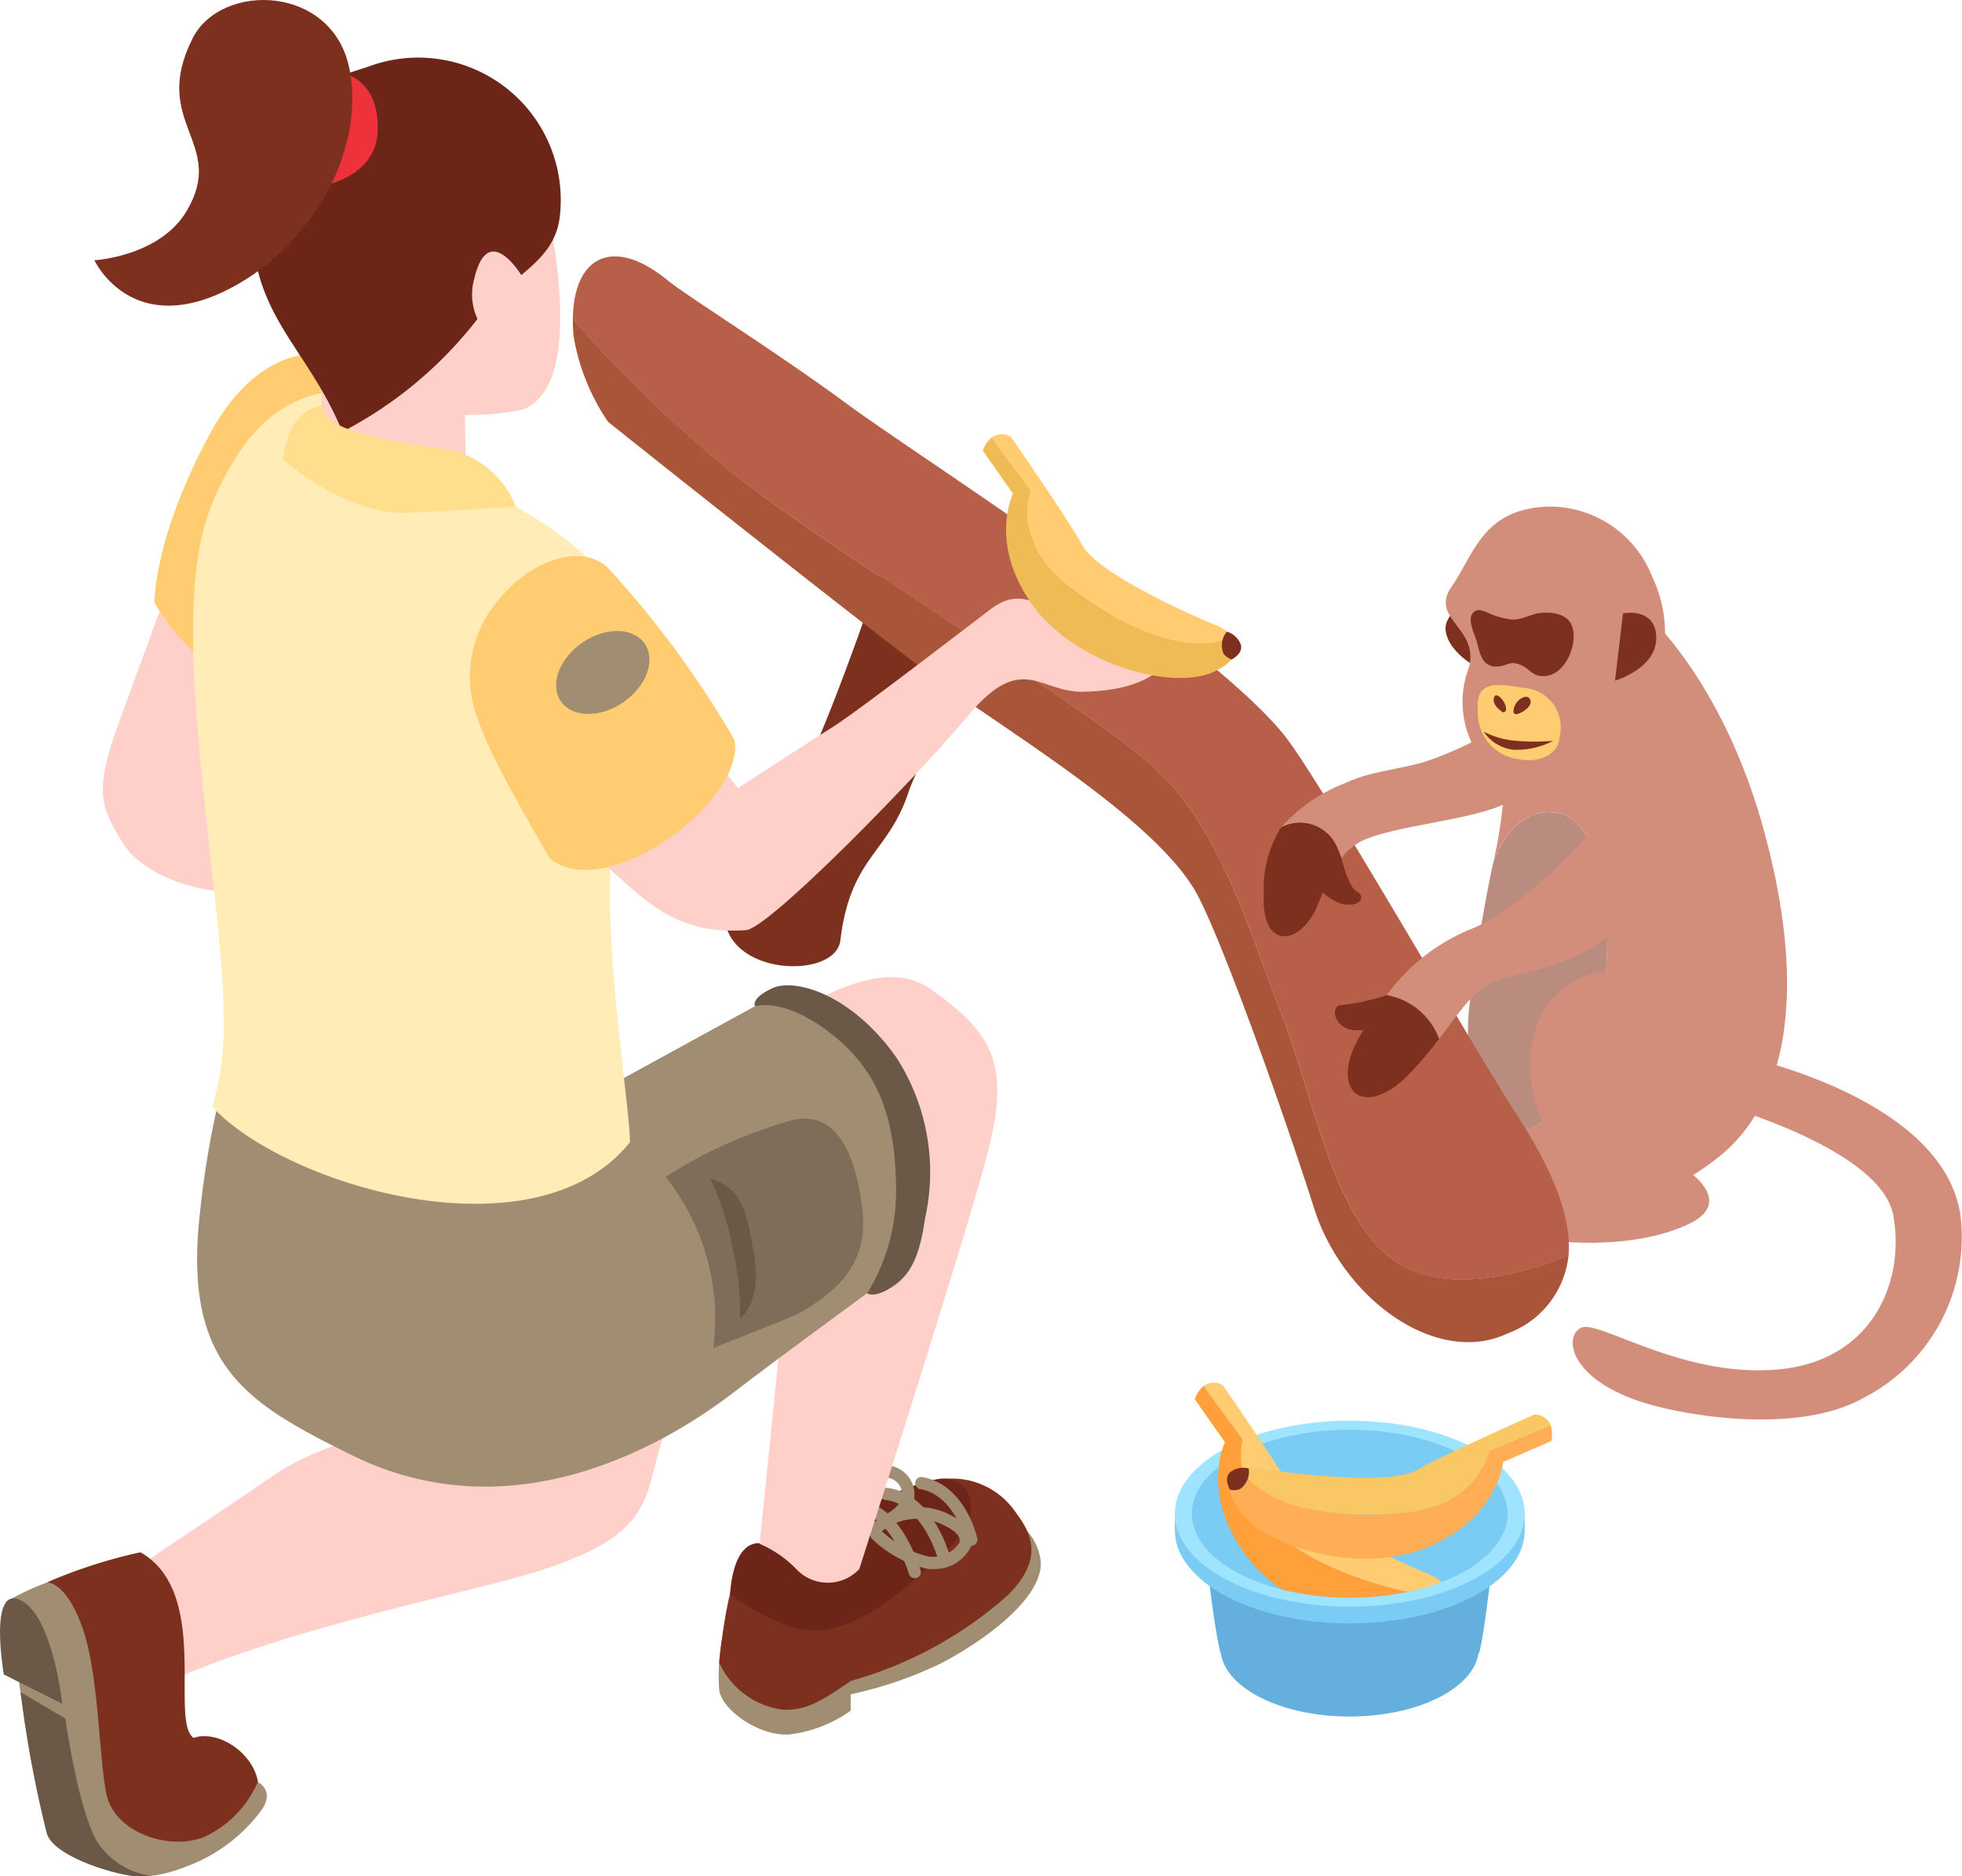 <svg id="グループ_1463" data-name="グループ 1463" xmlns="http://www.w3.org/2000/svg" xmlns:xlink="http://www.w3.org/1999/xlink" width="98.701" height="94.404" viewBox="0 0 98.701 94.404">
  <defs>
    <clipPath id="clip-path">
      <rect id="長方形_1970" data-name="長方形 1970" width="98.701" height="94.404" fill="none"/>
    </clipPath>
  </defs>
  <g id="グループ_1462" data-name="グループ 1462" clip-path="url(#clip-path)">
    <path id="パス_1779" data-name="パス 1779" d="M167.074,129.579h0c.7-.3.378-.16,0,0" transform="translate(-85.586 -66.289)" fill="#c4b5a1"/>
    <path id="パス_1780" data-name="パス 1780" d="M83.3,54.753s-2.8,8.419-4.318,11.532-2.99,3.112-4.1,6.857c-1.177,3.969,5.421,4.4,5.682,2.222.508-4.238,2.432-4.345,3.459-7.548C84.285,67,88.377,58.3,87.2,57.641a44.632,44.632,0,0,1-3.9-2.888" transform="translate(-38.288 -28.048)" fill="#7d301e"/>
    <path id="パス_1781" data-name="パス 1781" d="M149.62,62.076c.75.153-.676.494-.506,1.52s1.462,1.718,1.462,1.718Z" transform="translate(-76.378 -31.799)" fill="#7d301e"/>
    <path id="パス_1782" data-name="パス 1782" d="M167.59,74.385c-2.038-7.468-5.806-10.807-5.806-10.807l-7.8,2a23.392,23.392,0,0,1,0,10.331s.975-2.957,3.325-2.407,2.725,6.258,2.155,9.143-1.806,6.179-4.038,6.868a3.888,3.888,0,0,1-1.511.139c1.957,3.67,6.126,5.183,11.249,1.249,3.9-2.993,4.462-9.05,2.425-16.518" transform="translate(-78.846 -32.569)" fill="#d38d7b"/>
    <path id="パス_1783" data-name="パス 1783" d="M154.159,99.871c2.232-.69,3.468-3.984,4.038-6.869s.195-8.593-2.155-9.142-3.325,2.407-3.325,2.407c-.4,1.693-.958,5.137-1.177,6.927a11.622,11.622,0,0,0,1.108,6.815,3.9,3.9,0,0,0,1.511-.139" transform="translate(-77.577 -42.924)" fill="#ba8c7f"/>
    <path id="パス_1784" data-name="パス 1784" d="M162.01,110.343s2.09,1.46,0,2.514-5.322,1.215-8.049.742c-3.565-.617-4.067-1.907-3.565-2.745s3.921-.676,6.189-.3c-3.045-2.286-4.2-8.789.5-10.246s4.926,10.039,4.926,10.039" transform="translate(-76.958 -51.316)" fill="#d38d7b"/>
    <path id="パス_1785" data-name="パス 1785" d="M68.524,38.424C74.442,42.712,84.249,48.751,87.9,51.8s4.963,7.936,6.814,12.711,2.79,11.541,6.728,13.022c2.494.937,5.709.006,7.734-.8.164-1.936-.8-4.306-2.543-7-2.3-3.545-9.957-16.925-11.722-19.151-3.758-4.737-18.349-14-22-16.69s-8.046-5.421-9.067-6.253c-2.744-2.238-4.72-1.184-4.756,1.944a60.5,60.5,0,0,0,9.436,8.849" transform="translate(-30.269 -13.543)" fill="#b75f48"/>
    <path id="パス_1786" data-name="パス 1786" d="M59.118,33.726a10.826,10.826,0,0,0,1.744,4.345S74.433,48.895,77.928,51.418s10.659,6.844,12.58,10.454c1.283,2.412,4.306,10.859,5.873,15.782,1.448,4.548,6.161,7.968,9.72,6.284a4.7,4.7,0,0,0,3.073-3.918c-2.025.81-5.239,1.742-7.734.8C97.5,79.343,96.562,72.576,94.711,67.8S91.545,58.136,87.9,55.091,74.442,46.007,68.524,41.72a60.536,60.536,0,0,1-9.436-8.849,8.524,8.524,0,0,0,.03.855" transform="translate(-30.268 -16.839)" fill="#a95539"/>
    <path id="パス_1787" data-name="パス 1787" d="M142.983,75.1a16.944,16.944,0,0,1-3.382,1.622c-1.3.455-2.909.512-4.269,1.164a8.232,8.232,0,0,0-3.206,2.223,2.023,2.023,0,0,1,2.763.875,6.956,6.956,0,0,1,.283.679,2.767,2.767,0,0,1,1.084-.908c1.936-.846,5.967-1.025,7.564-2.071,2.691-1.763-.837-3.584-.837-3.584" transform="translate(-67.683 -38.471)" fill="#d38d7b"/>
    <path id="パス_1788" data-name="パス 1788" d="M131.208,85.156a5.751,5.751,0,0,0-.864,3.28c-.162,2.875,1.745,2.692,2.639.787a13.617,13.617,0,0,1,1.272-2.512,7.008,7.008,0,0,0-.284-.68,2.024,2.024,0,0,0-2.763-.875" transform="translate(-66.765 -43.518)" fill="#7d301e"/>
    <path id="パス_1789" data-name="パス 1789" d="M169.828,111.449s7.918,2.214,8.516,5.518-1.025,7.336-5.838,7.752-9-2.529-9.872-2.1-.6,2.508,2.949,3.7c2.117.714,7.894,1.709,11.238-.161a9.091,9.091,0,0,0,4.9-9.2c-.864-5.951-11.054-8.027-11.054-8.027Z" transform="translate(-83.098 -55.806)" fill="#d38d7b"/>
    <path id="パス_1790" data-name="パス 1790" d="M154.3,52.257c-3.316.108-3.733,2.376-4.877,4.022s1.448,2.1.851,4.113a4.846,4.846,0,0,0,.581,4.488,3.358,3.358,0,0,0,3.444,1.457c1.148-.122,3.339-1.316,3.738-2.75a2.5,2.5,0,0,0,2.394,1.434c-.92-1.434-.695-2.819-.405-5.075a6.628,6.628,0,0,0-.515-4.154,5.545,5.545,0,0,0-5.212-3.534" transform="translate(-76.393 -26.768)" fill="#d38d7b"/>
    <path id="パス_1791" data-name="パス 1791" d="M156.8,63.758c-.22-.631-1-.731-1.577-.671-.486.05-.9.322-1.384.337a3.942,3.942,0,0,1-1.386-.4c-.2-.064-.367-.137-.548-.018-.469.307,0,1.155.1,1.526.151.541.244,1.22.929,1.251.625.028.706-.4,1.438,0,.244.133.4.361.688.44,1.243.346,2.086-1.472,1.738-2.466" transform="translate(-77.713 -32.244)" fill="#7d301e"/>
    <path id="パス_1792" data-name="パス 1792" d="M154.656,70.812c-1.526-.281-2.363-.245-2.232,1.178a2.317,2.317,0,0,0,2,2.406c1.234.254,2.091-.348,2.108-1.114a1.992,1.992,0,0,0-1.873-2.47" transform="translate(-78.074 -36.204)" fill="#ffcc71"/>
    <path id="パス_1793" data-name="パス 1793" d="M154.089,71.82c-.125.3.145.567.4.752a.126.126,0,0,0,.183-.075c.093-.333-.457-.987-.585-.677" transform="translate(-78.918 -36.749)" fill="#7d301e"/>
    <path id="パス_1794" data-name="パス 1794" d="M156.93,71.994c-.161-.3-.831.067-.827.658,0,.082.111.128.188.106.252-.072.832-.406.639-.764" transform="translate(-79.966 -36.825)" fill="#7d301e"/>
    <path id="パス_1795" data-name="パス 1795" d="M153.035,75.488a4.313,4.313,0,0,0,1.5.447,10.808,10.808,0,0,0,1.994.012,3.96,3.96,0,0,1-1.994.448,2.071,2.071,0,0,1-1.5-.907" transform="translate(-78.394 -38.67)" fill="#7d301e"/>
    <path id="パス_1796" data-name="パス 1796" d="M166.98,63.249l-.4,3.385s2.1-.618,2.075-2.17-1.676-1.215-1.676-1.215" transform="translate(-85.333 -32.384)" fill="#7d301e"/>
    <path id="パス_1797" data-name="パス 1797" d="M135.609,89.638a2.161,2.161,0,0,0,1.338,1.2c.941.228,1.246-.369.79-.6s-.78-1.682-.78-1.682Z" transform="translate(-69.467 -45.365)" fill="#7d301e"/>
    <path id="パス_1798" data-name="パス 1798" d="M153.4,85.122s-3.151,3.666-5.978,4.934a9.878,9.878,0,0,0-4.417,3.4,3.429,3.429,0,0,1,2.644,2.2c1.224-1.6,1.849-2.729,3.429-3.112,2.088-.506,6.069-1.225,7.119-5.274s-2.8-2.141-2.8-2.141" transform="translate(-73.254 -43.375)" fill="#d38d7b"/>
    <path id="パス_1799" data-name="パス 1799" d="M140.956,102.676c-.408.551-.818,1.183-1.269,1.935-1.738,2.9.146,4.437,2.492,1.949a21.2,21.2,0,0,0,1.421-1.688,3.43,3.43,0,0,0-2.644-2.2" transform="translate(-71.209 -52.597)" fill="#7d301e"/>
    <path id="パス_1800" data-name="パス 1800" d="M140.278,102.676a10.733,10.733,0,0,1-2.258.491c-.74,0-.3,1.9,1.768,1.064s.49-1.554.49-1.554" transform="translate(-70.531 -52.597)" fill="#7d301e"/>
    <path id="パス_1801" data-name="パス 1801" d="M15.676,50.693s-3.081,8.391-4.309,11.77-.846,4.171.28,5.974S16.866,71.7,20.141,70.3A31.715,31.715,0,0,0,27.11,65.61S22.365,52.945,15.676,50.693" transform="translate(-5.434 -25.968)" fill="#ffd0ca"/>
    <path id="パス_1802" data-name="パス 1802" d="M25.234,36.6s-3.7-1.312-6.532,3.943S15.933,49,15.933,49s2.664,4.843,6.619,4.279a20.287,20.287,0,0,0,5.713-1.452l.5-10.864s-1.233-3.348-3.537-4.356" transform="translate(-8.162 -18.676)" fill="#ffcc71"/>
    <path id="パス_1803" data-name="パス 1803" d="M74.28,162.49a10.289,10.289,0,0,0-.137,2.528c.128,1.095,2.262,2.494,3.732,2.226a6.654,6.654,0,0,0,2.883-1.171v-.821a20.166,20.166,0,0,0,4.536-1.554c2.093-1.084,5.354-3.388,5-5.316a2.774,2.774,0,0,0-2.2-2.22Z" transform="translate(-37.963 -79.996)" fill="#a18d72"/>
    <path id="パス_1804" data-name="パス 1804" d="M89.033,154.147a3.865,3.865,0,0,0-3.895-1.536,22.576,22.576,0,0,0-4.815,1.956s-4.2,1.232-5.106,2.478c-.689.948-1.038,4.753-1.038,4.753a4.111,4.111,0,0,0,3.131,2.361c1.232.095,2.07-.463,3.492-1.442a19.989,19.989,0,0,0,7.852-4.27c2.045-1.989,1.09-3.341.378-4.3" transform="translate(-38 -78.137)" fill="#7d301e"/>
    <path id="パス_1805" data-name="パス 1805" d="M75.3,158.352s.11-3.516,2.259-2.314,3.234,2.361,3.958,1.008c.228-.988.57-3.079.57-3.079s3.053-1.566,4.137-1.42c1,.134,2.31,1.572-.454,4.014-1.733,1.531-3.279,3.074-5.6,3.584-2,.438-4.869-1.793-4.869-1.793" transform="translate(-38.572 -78.139)" fill="#6d2517"/>
    <path id="パス_1806" data-name="パス 1806" d="M91.04,158.747a.307.307,0,0,1-.295-.219c-.009-.03-.925-3.043-2.554-3.043a.307.307,0,0,1,0-.614c2.086,0,3.1,3.34,3.143,3.481a.308.308,0,0,1-.207.382.326.326,0,0,1-.088.013" transform="translate(-45.02 -79.335)" fill="#a18d72"/>
    <path id="パス_1807" data-name="パス 1807" d="M97.225,155.84a.307.307,0,0,1-.3-.24c0-.023-.541-2.31-2.272-2.61a.307.307,0,0,1,.1-.606c2.14.371,2.744,2.971,2.768,3.082a.307.307,0,0,1-.233.366.263.263,0,0,1-.067.008" transform="translate(-48.356 -78.059)" fill="#a18d72"/>
    <path id="パス_1808" data-name="パス 1808" d="M93.96,157.17a.308.308,0,0,1-.3-.222c-.008-.026-.784-2.632-2.589-2.836a.307.307,0,1,1,.069-.611c2.213.251,3.074,3.153,3.11,3.277a.307.307,0,0,1-.21.38.315.315,0,0,1-.085.012" transform="translate(-46.515 -78.632)" fill="#a18d72"/>
    <path id="パス_1809" data-name="パス 1809" d="M92.814,158.593a2.179,2.179,0,0,1-.3-.021,5.964,5.964,0,0,1-2.767-1.544.856.856,0,0,1,0-.665,3.519,3.519,0,0,1,3.922-.522c1.218.573,1.222,1.25,1.116,1.6a2.052,2.052,0,0,1-1.968,1.15m-2.523-1.9a5.148,5.148,0,0,0,2.31,1.266,1.581,1.581,0,0,0,1.592-.7c.119-.394-.513-.74-.79-.87a2.869,2.869,0,0,0-3.113.3" transform="translate(-45.926 -79.64)" fill="#a18d72"/>
    <path id="パス_1810" data-name="パス 1810" d="M87.551,154.442a.307.307,0,0,1-.3-.265c-.125-.9.081-2.678,1.749-3a1.489,1.489,0,0,1,1.611,1c.1.294.307,1.312-1.2,2.06a.307.307,0,1,1-.274-.549c.725-.361,1.048-.84.888-1.314a.88.88,0,0,0-.914-.594c-1.511.29-1.267,2.228-1.256,2.311a.308.308,0,0,1-.263.345l-.042,0" transform="translate(-44.678 -77.433)" fill="#a18d72"/>
    <path id="パス_1811" data-name="パス 1811" d="M23.963,126.8c.834.553,3.06,8.092,3.06,8.092s-6.682.27-10.572,2.931-11.225,7.534-11.225,7.534l2.252,4.707c6.676-4.079,18.025-6.085,22.127-7.368,6.05-1.89,5.43-3.7,6.388-6.66s1.724-9.73.624-11.461S23.963,126.8,23.963,126.8" transform="translate(-2.677 -63.59)" fill="#ffd0ca"/>
    <path id="パス_1812" data-name="パス 1812" d="M75.558,104.428c.539.284,6.563-5.383,9.9-3.061s4.133,3.936,2.811,8.758-6.335,20.468-6.335,20.468a2.174,2.174,0,0,1-3.172,0,5.62,5.62,0,0,0-1.842-1.269l1.637-16.162Z" transform="translate(-38.706 -51.64)" fill="#ffd0ca"/>
    <path id="パス_1813" data-name="パス 1813" d="M22.223,104.583a45.938,45.938,0,0,0-1.74,8.6c-.9,7.773,2.322,9.647,7.656,12.276,8.3,4.092,16.134-.832,19.129-3.126s8.45-6.257,8.45-6.257,2.088-4.733-.059-8.864c-2.27-4.369-5.618-5.255-5.618-5.255l-10.884,5.964Z" transform="translate(-10.416 -52.227)" fill="#a18d72"/>
    <path id="パス_1814" data-name="パス 1814" d="M33.166,44.868c-2.433-.677-4.862-3.7-5.728-4.535-3.119.07-4.854,2.22-6,4.436s-1.916,4.711-1.319,12.319c.438,5.586,1.319,11.341,1.319,14.5a14.832,14.832,0,0,1-.558,4.767c3.6,3.924,16.2,7.759,21.009,1.782,0-2.121-1.891-12.927-.5-17.181,1.477-4.511.826-8.836-.881-11.371-.956-1.419-4.592-3.95-7.338-4.714" transform="translate(-10.197 -20.661)" fill="#ffecb6"/>
    <path id="パス_1815" data-name="パス 1815" d="M39.426,10.213a5.57,5.57,0,0,0-7.943,2.717c-.976,2.063.4,7.61.621,11.506.176,3.141-.678,3.234-.678,3.234s.345.6,3.039,1.715A14.513,14.513,0,0,0,39.426,30.5l-.087-4.791a13.243,13.243,0,0,0,2.9-.257c1.153-.48,2.4-1.958,1.682-7.63-.812-6.4-3.718-7.07-4.5-7.611" transform="translate(-15.95 -4.834)" fill="#ffd0ca"/>
    <path id="パス_1816" data-name="パス 1816" d="M31.891,6.383C29.222,7.269,26,7.961,26,14.22c.007,4.758,2.822,6.341,4.544,10.55a20.588,20.588,0,0,0,7.333-6.4c1.608-1.68,3.411-2.334,3.617-4.533a7.169,7.169,0,0,0-9.608-7.453" transform="translate(-13.321 -3.044)" fill="#6d2517"/>
    <path id="パス_1817" data-name="パス 1817" d="M48.842,27.231A2.928,2.928,0,0,0,50.5,30.81l.743-3.579s-1.682-2.882-2.406,0" transform="translate(-24.958 -13.293)" fill="#ffd0ca"/>
    <path id="パス_1818" data-name="パス 1818" d="M33.493,7.551l-1.764,5.818s3.438-.264,3.526-2.909-1.763-2.909-1.763-2.909" transform="translate(-16.254 -3.868)" fill="#ed323b"/>
    <path id="パス_1819" data-name="パス 1819" d="M14.67,1.941c-2.142,4.267,1.745,5.226-.289,8.669-1.356,2.3-4.647,2.486-4.647,2.486s1.769,3.8,6.459,1.6c4.3-2.022,7.211-6.984,6.373-11.227s-6.455-4.4-7.9-1.526" transform="translate(-4.986 0)" fill="#7d301e"/>
    <path id="パス_1820" data-name="パス 1820" d="M37.635,44.065c-4.5-.64-6.294-1.139-6.479-2.244-1.913.419-1.913,2.742-1.913,2.742s3.153,2.8,6.183,2.664,5.491-.317,5.491-.317a4.58,4.58,0,0,0-3.282-2.845" transform="translate(-14.98 -21.423)" fill="#ffde8d"/>
    <path id="パス_1821" data-name="パス 1821" d="M8.146,160.145a25.524,25.524,0,0,0-4.511,1.434c-1.786.828-1.8,3.232-1.032,6.194s0,5.166,1.919,6.393a7.271,7.271,0,0,0,7.6.307c4.153-2.044.759-5.68-1.3-4.989-1.22-.867.878-7.319-2.669-9.339" transform="translate(-1.086 -82.036)" fill="#7d301e"/>
    <path id="パス_1822" data-name="パス 1822" d="M2.719,163.273s.908-.092,1.752,2.21.844,6.6,1.228,8.443,3.036,2.879,4.912,2.149a5.427,5.427,0,0,0,2.7-2.766s1,.464.034,1.615a8.225,8.225,0,0,1-3.129,2.432c-2.854,1.252-3.944.634-5.669-.591-.3-.209-.632-.444-.944-.66a3.1,3.1,0,0,1-1.293-1.989c-.4-2.155-1.181-6.457-1.294-8.1-.042-.606-.394-1.492-.339-1.788a11.629,11.629,0,0,1,2.042-.96" transform="translate(-0.344 -83.639)" fill="#a18d72"/>
    <path id="パス_1823" data-name="パス 1823" d="M.192,168.727s-.791-4.529.842-3.739S3.129,170.2,3.129,170.2Z" transform="translate(0 -84.47)" fill="#6b5846"/>
    <path id="パス_1824" data-name="パス 1824" d="M2.12,174.58a59.13,59.13,0,0,0,1.327,7.134c.422,1.228,3.77,2.142,4.514,2.121l.745-.02a3.784,3.784,0,0,1-2.8-1.832c-.921-1.727-1.535-6.079-1.535-6.079Z" transform="translate(-1.086 -89.431)" fill="#6b5846"/>
    <path id="パス_1825" data-name="パス 1825" d="M57.066,70.726A7.561,7.561,0,0,0,59.5,75.01c2.3,2.01,3.7,3.673,7.254,3.434,1.164-.079,8.613-7.715,11.123-10.731,2.793-3.357,3.612-1.207,5.885-1.266,3.029-.079,4.364-1.1,5.066-2.97.645-1.723-3.235-.914-4.452-.8C81.83,62.9,81,60.816,79.058,62.3c-2.7,2.058-6.846,5.245-8.019,5.978s-4.678,3.014-4.678,3.014L62.2,66.155Z" transform="translate(-29.233 -31.639)" fill="#ffd0ca"/>
    <path id="パス_1826" data-name="パス 1826" d="M52.463,72.576c2.859,2.34,9.849-2.881,9.309-5.943a48.926,48.926,0,0,0-6.3-8.59c-1.221-1.334-3.81-.6-5.52,1.472A5.912,5.912,0,0,0,48.6,64.737c.5,2.123,2.4,5.24,3.862,7.839" transform="translate(-24.817 -29.39)" fill="#ffcc71"/>
    <path id="パス_1827" data-name="パス 1827" d="M61.812,65.735c.57.828.088,2.149-1.076,2.95s-2.57.779-3.14-.049-.088-2.149,1.076-2.95,2.57-.779,3.14.049" transform="translate(-29.381 -33.348)" fill="#a18d72"/>
    <path id="パス_1828" data-name="パス 1828" d="M106.095,52.418c2.84,2.226,6.266,3.585,8.262,2.549a1.848,1.848,0,0,0-.778-.554c-1.572-.649-5.961-2.64-6.728-4.022s-3.6-5.463-3.6-5.463a.871.871,0,0,0-.975.031l1.973,2.7s-1,2.533,1.842,4.758" transform="translate(-52.394 -22.944)" fill="#ffcc71"/>
    <path id="パス_1829" data-name="パス 1829" d="M101.368,45.8c.614.883,1.521,2.165,1.521,2.165s-1.228,2.451.921,5.521,7.113,4.426,9.21,3.428c1.143-.544,1.325-1.18.87-1.772-2,1.036-5.422-.323-8.262-2.549s-1.842-4.759-1.842-4.759l-1.973-2.7a1.493,1.493,0,0,0-.444.667" transform="translate(-51.927 -23.123)" fill="#efbb54"/>
    <path id="パス_1830" data-name="パス 1830" d="M126.292,65.165a1.06,1.06,0,0,0-.218.964c.051.307.46.437.46.437s.643-.325.435-.807a1.089,1.089,0,0,0-.677-.594" transform="translate(-64.571 -33.382)" fill="#7d301e"/>
    <path id="パス_1831" data-name="パス 1831" d="M77.858,102.7s-.258-.371.86-.9,4,.283,6.257,3.5a10.641,10.641,0,0,1,1.435,8.061c-.247,1.7-.617,2.76-1.588,3.42s-1.326.367-1.326.367a9.809,9.809,0,0,0,1.452-5.353c-.042-3.729-1.037-5.962-3.268-7.71-2.388-1.87-3.821-1.383-3.821-1.383" transform="translate(-39.871 -52.072)" fill="#6b5846"/>
    <path id="パス_1832" data-name="パス 1832" d="M71.054,126.932a11.48,11.48,0,0,0-2.4-8.6,23.365,23.365,0,0,1,6.368-2.849c1.4-.335,3.012.267,3.524,4.457.267,2.186-.6,3.838-3.218,5.27-.421.23-4.272,1.726-4.272,1.726" transform="translate(-35.168 -59.115)" fill="#7f6d59"/>
    <path id="パス_1833" data-name="パス 1833" d="M73.233,121.593a12.788,12.788,0,0,1,1.134,3.526,13.466,13.466,0,0,1,.375,3.528s1.078-.79.735-3.025-.608-3.58-2.243-4.029" transform="translate(-37.515 -62.288)" fill="#6b5846"/>
    <path id="パス_1834" data-name="パス 1834" d="M138.855,160.559l-4.051,1.26.046.33a11.623,11.623,0,0,0-6.38-.008l.045-.322-4.059-1.048s.386,3.417.685,4.6c0,.018.02.031.025.049.252,1.79,3.054,3.2,6.483,3.2,3.395,0,6.179-1.383,6.478-3.147a1,1,0,0,0,.052-.1c.3-1.185.676-4.813.676-4.813" transform="translate(-63.755 -82.248)" fill="#64afdd"/>
    <path id="パス_1835" data-name="パス 1835" d="M138.625,152.133c-.748-2.181-4.331-3.836-8.647-3.836s-7.9,1.655-8.647,3.836h-.15v.843c0,2.584,3.938,4.679,8.8,4.679s8.8-2.095,8.8-4.679v-.843Z" transform="translate(-62.077 -75.967)" fill="#7accf4"/>
    <path id="パス_1836" data-name="パス 1836" d="M129.978,146.569c-4.858,0-8.8,2.095-8.8,4.679s3.938,4.679,8.8,4.679,8.8-2.095,8.8-4.679-3.938-4.679-8.8-4.679" transform="translate(-62.077 -75.082)" fill="#9fe4ff"/>
    <path id="パス_1837" data-name="パス 1837" d="M130.873,147.5c-4.387,0-7.944,1.892-7.944,4.226s3.557,4.226,7.944,4.226,7.944-1.892,7.944-4.226-3.557-4.226-7.944-4.226" transform="translate(-62.972 -75.558)" fill="#7accf4"/>
    <path id="パス_1838" data-name="パス 1838" d="M127.563,150.49a14.719,14.719,0,0,0,5.916,2.561,4.177,4.177,0,0,0,.936.114,9.59,9.59,0,0,0,1.683-.488,2.019,2.019,0,0,0-.656-.415c-1.572-.65-5.961-2.641-6.728-4.022s-3.6-5.464-3.6-5.464a.871.871,0,0,0-.975.031l1.973,2.7a4.042,4.042,0,0,0,1.446,4.982" transform="translate(-63.594 -73.068)" fill="#ffcc71"/>
    <path id="パス_1839" data-name="パス 1839" d="M123.232,143.653c.614.883,1.521,2.165,1.521,2.165s-1.228,2.451.921,5.522a7.823,7.823,0,0,0,1.93,1.888,14.592,14.592,0,0,0,6.344.117c-.732-.123-4.607-1.1-6.456-2.9-2.587-2.515-1.842-4.759-1.842-4.759l-1.973-2.7a1.488,1.488,0,0,0-.444.666" transform="translate(-63.127 -73.247)" fill="#ffa03b"/>
    <path id="パス_1840" data-name="パス 1840" d="M136.5,150.846c-3.583.423-7.217-.2-8.382-2.123a1.847,1.847,0,0,1,.954-.067c1.68.263,6.463.847,7.838.067s5.913-2.794,5.913-2.794a.871.871,0,0,1,.816.534l-3.09,1.279s-.466,2.682-4.05,3.1" transform="translate(-65.628 -74.753)" fill="#f9c764"/>
    <path id="パス_1841" data-name="パス 1841" d="M143.017,147.823c-.984.434-2.426,1.057-2.426,1.057s-.227,2.732-3.66,4.236-8.377.078-9.649-1.866c-.693-1.059-.517-1.7.18-1.966,1.165,1.924,4.8,2.546,8.381,2.123s4.05-3.1,4.05-3.1l3.09-1.279a1.492,1.492,0,0,1,.033.8" transform="translate(-64.977 -75.314)" fill="#ffae55"/>
    <path id="パス_1842" data-name="パス 1842" d="M127.647,151.459a1.059,1.059,0,0,1-.315.937c-.2.235-.621.134-.621.134s-.38-.612.049-.916a1.09,1.09,0,0,1,.887-.155" transform="translate(-64.83 -77.569)" fill="#7d301e"/>
  </g>
</svg>
